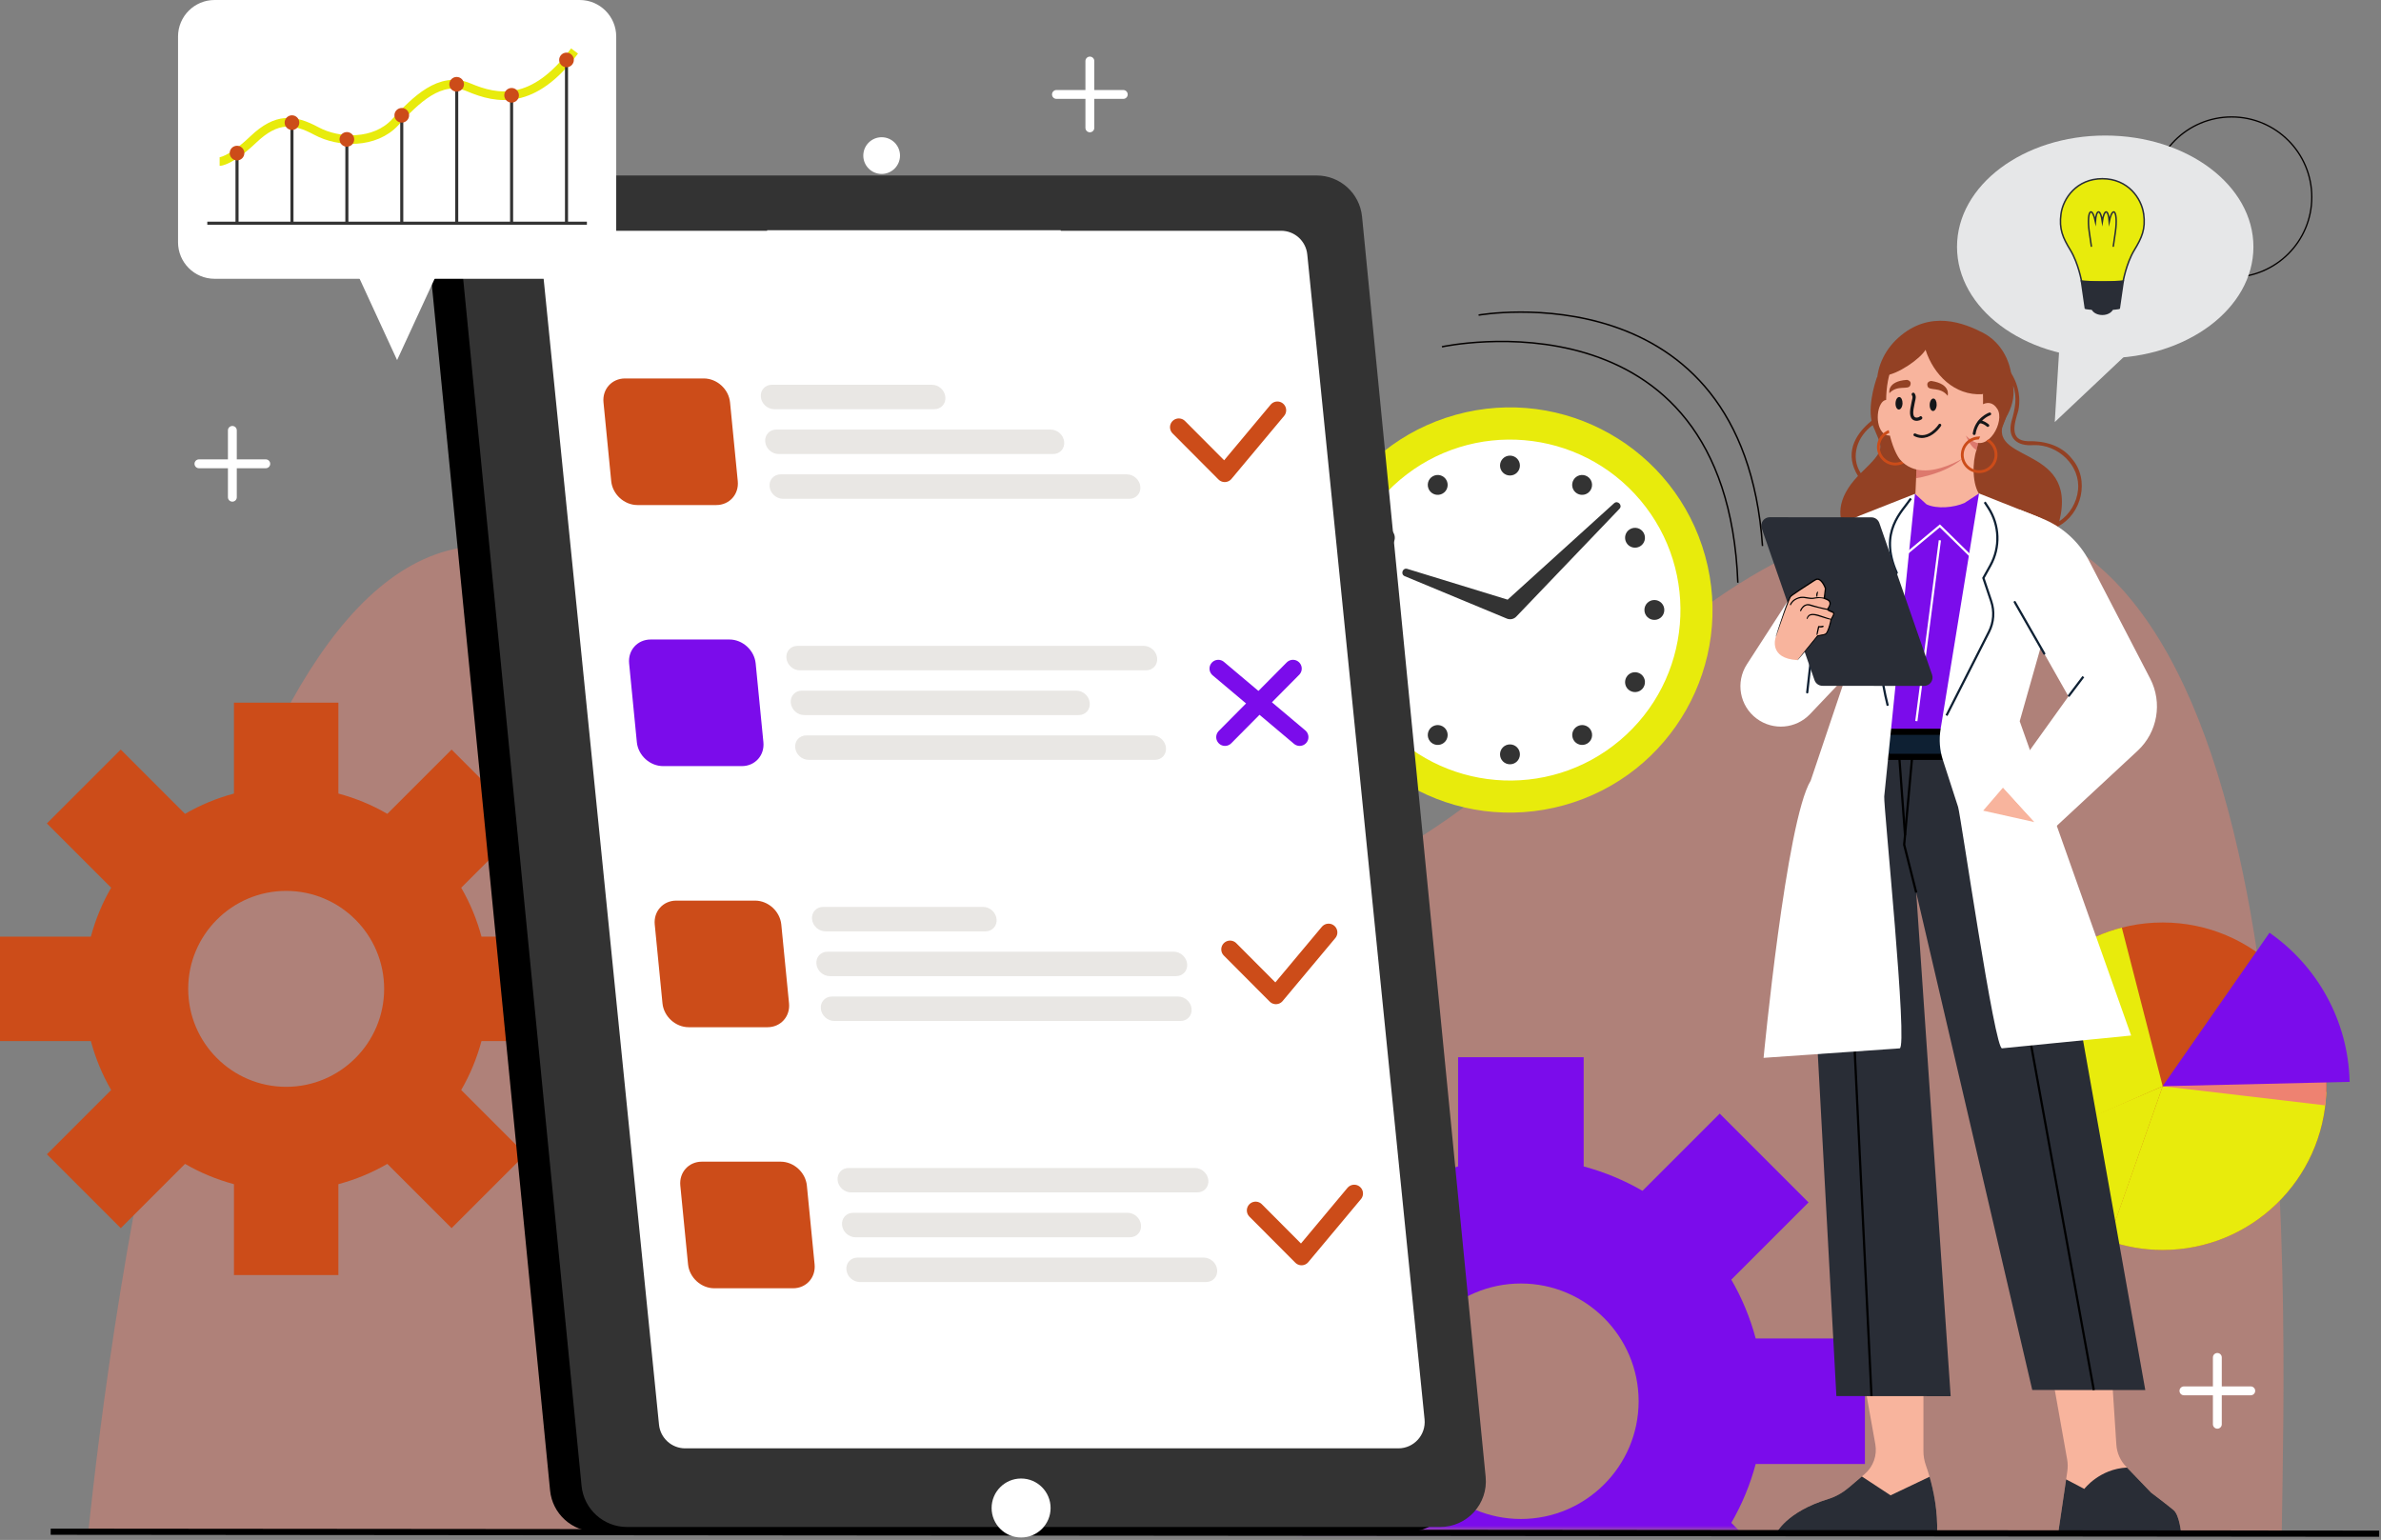<svg xmlns="http://www.w3.org/2000/svg" width="419" height="271" viewBox="0 0 419 271" fill="none"><rect x="0" y="0" width="419" height="271" fill="#808080" stroke="none"/><g clip-path="url(#clip0_353_582)"><path d="M392.71 48.8C400.503 48.8 406.82 42.483 406.82 34.69C406.82 26.897 400.503 20.58 392.71 20.58C384.917 20.58 378.6 26.897 378.6 34.69C378.6 42.483 384.917 48.8 392.71 48.8Z" stroke="#040100" stroke-width="0.23" stroke-miterlimit="10"></path><path opacity="0.43" d="M401.54 269.53C402.13 227.37 406.71 90.7 345.33 90.7C287.58 90.7 268.66 159.78 207.49 160.47C146.31 161.15 141.28 96.04 85.33 96.04C36.73 96.04 19.29 233.44 15.55 269.53H401.54Z" fill="#EE8271"></path><path d="M275.225 141.704C294.2 136.449 305.322 116.807 300.067 97.832C294.812 78.858 275.17 67.736 256.195 72.991C237.22 78.246 226.098 97.888 231.353 116.863C236.608 135.837 256.251 146.959 275.225 141.704Z" fill="#E8EB0C"></path><path d="M285.063 130.29C297.728 119.606 299.334 100.679 288.65 88.015C277.967 75.351 259.04 73.745 246.376 84.428C233.712 95.111 232.106 114.038 242.789 126.703C253.472 139.367 272.399 140.973 285.063 130.29Z" fill="white"></path><path d="M247.65 100.11L266.26 105.82L264.59 106.18L284.04 88.56C284.67 87.99 285.59 88.91 284.99 89.54L266.84 108.5C266.4 108.97 265.73 109.09 265.17 108.86L247.19 101.39C246.41 101.06 246.83 99.86 247.65 100.11Z" fill="#333333"></path><path d="M267.47 81.93C267.47 82.9 266.69 83.68 265.72 83.68C264.75 83.68 263.97 82.9 263.97 81.93C263.97 80.96 264.75 80.18 265.72 80.18C266.69 80.18 267.47 80.96 267.47 81.93Z" fill="#333333"></path><path d="M267.47 132.75C267.47 133.72 266.69 134.5 265.72 134.5C264.75 134.5 263.97 133.72 263.97 132.75C263.97 131.78 264.75 131 265.72 131C266.69 131 267.47 131.78 267.47 132.75Z" fill="#333333"></path><path d="M254.52 84.46C255 85.3 254.72 86.37 253.88 86.85C253.04 87.33 251.97 87.05 251.49 86.21C251.01 85.37 251.29 84.3 252.13 83.82C252.97 83.34 254.04 83.62 254.52 84.46Z" fill="#333333"></path><path d="M279.94 128.47C280.42 129.31 280.14 130.38 279.3 130.86C278.46 131.34 277.39 131.06 276.91 130.22C276.43 129.38 276.71 128.31 277.55 127.83C278.39 127.35 279.46 127.63 279.94 128.47Z" fill="#333333"></path><path d="M244.58 93.12C245.42 93.6 245.7 94.67 245.22 95.51C244.74 96.35 243.67 96.63 242.83 96.15C241.99 95.67 241.71 94.6 242.19 93.76C242.67 92.92 243.74 92.64 244.58 93.12Z" fill="#333333"></path><path d="M288.6 118.53C289.44 119.01 289.72 120.08 289.24 120.92C288.76 121.76 287.69 122.04 286.85 121.56C286.01 121.08 285.73 120.01 286.21 119.17C286.69 118.33 287.76 118.05 288.6 118.53Z" fill="#333333"></path><path d="M240.3 105.59C241.27 105.59 242.05 106.37 242.05 107.34C242.05 108.31 241.27 109.09 240.3 109.09C239.33 109.09 238.55 108.31 238.55 107.34C238.55 106.37 239.33 105.59 240.3 105.59Z" fill="white"></path><path d="M291.13 105.59C292.1 105.59 292.88 106.37 292.88 107.34C292.88 108.31 292.1 109.09 291.13 109.09C290.16 109.09 289.38 108.31 289.38 107.34C289.38 106.37 290.16 105.59 291.13 105.59Z" fill="#333333"></path><path d="M242.83 118.53C243.67 118.05 244.74 118.33 245.22 119.17C245.7 120.01 245.42 121.08 244.58 121.56C243.74 122.04 242.67 121.76 242.19 120.92C241.71 120.08 241.99 119.01 242.83 118.53Z" fill="#CC4C19"></path><path d="M286.85 93.12C287.69 92.64 288.76 92.92 289.24 93.76C289.72 94.6 289.44 95.67 288.6 96.15C287.76 96.63 286.69 96.35 286.21 95.51C285.73 94.67 286.01 93.6 286.85 93.12Z" fill="#333333"></path><path d="M251.49 128.47C251.97 127.63 253.04 127.35 253.88 127.83C254.72 128.31 255 129.38 254.52 130.22C254.04 131.06 252.97 131.34 252.13 130.86C251.29 130.38 251.01 129.31 251.49 128.47Z" fill="#333333"></path><path d="M276.9 84.46C277.38 83.62 278.45 83.34 279.29 83.82C280.13 84.3 280.41 85.37 279.93 86.21C279.45 87.05 278.38 87.33 277.54 86.85C276.7 86.37 276.42 85.3 276.9 84.46Z" fill="#333333"></path><path d="M380.58 219.96C396.491 219.96 409.39 207.061 409.39 191.15C409.39 175.239 396.491 162.34 380.58 162.34C364.669 162.34 351.77 175.239 351.77 191.15C351.77 207.061 364.669 219.96 380.58 219.96Z" fill="#CC4C19"></path><path d="M380.58 191.15L371.03 218.34C374.02 219.39 377.23 219.97 380.58 219.97C396.16 219.97 408.84 207.61 409.37 192.16L380.58 191.16V191.15Z" fill="#E8EB0C"></path><path d="M409.19 194.52C409.32 193.41 409.39 192.29 409.39 191.15C409.39 188.55 409.04 186.03 408.39 183.63L380.57 191.15L409.18 194.52H409.19Z" fill="#EE8271"></path><path d="M413.48 190.4C413.23 179.52 407.72 169.96 399.38 164.14L380.57 191.15L413.47 190.39L413.48 190.4Z" fill="#7B0CEB"></path><path d="M371.05 218.35L380.58 191.16L354.1 202.53C357.27 209.9 363.43 215.68 371.05 218.35Z" fill="#E8EB0C"></path><path d="M373.39 163.24C360.96 166.43 351.77 177.72 351.77 191.15C351.77 195.27 352.64 199.19 354.2 202.74L380.58 191.15L373.39 163.24Z" fill="#E8EB0C"></path><path d="M100.72 183.21V164.83H84.73C83.91 161.78 82.71 158.89 81.16 156.22L92.47 144.91L79.47 131.91L68.16 143.22C65.49 141.67 62.6 140.47 59.55 139.65V123.66H41.17V139.65C38.12 140.47 35.23 141.67 32.56 143.22L21.25 131.91L8.25 144.91L19.56 156.22C18.01 158.89 16.81 161.78 15.99 164.83H0V183.21H15.99C16.81 186.26 18.01 189.15 19.56 191.82L8.25 203.13L21.25 216.13L32.56 204.82C35.23 206.37 38.12 207.57 41.17 208.39V224.38H59.55V208.39C62.6 207.57 65.49 206.37 68.16 204.82L79.47 216.13L92.47 203.13L81.16 191.82C82.71 189.15 83.91 186.26 84.73 183.21H100.72ZM67.6 174.02C67.6 183.52 59.87 191.26 50.36 191.26C40.85 191.26 33.12 183.53 33.12 174.02C33.12 164.51 40.85 156.78 50.36 156.78C59.87 156.78 67.6 164.51 67.6 174.02Z" fill="#CC4C19"></path><mask id="mask0_353_582" style="mask-type:luminance" maskUnits="userSpaceOnUse" x="183" y="163" width="165" height="107"><path d="M347.91 163.9H183.52V269.3H347.91V163.9Z" fill="white"></path></mask><g mask="url(#mask0_353_582)"><path d="M328.18 257.64V235.54H308.96C307.98 231.87 306.53 228.4 304.67 225.19L318.26 211.6L302.63 195.97L289.04 209.56C285.83 207.7 282.35 206.25 278.69 205.27V186.05H256.59V205.27C252.92 206.25 249.45 207.7 246.24 209.56L232.65 195.97L217.02 211.6L230.61 225.19C228.75 228.4 227.3 231.88 226.32 235.54H207.1V257.64H226.32C227.3 261.31 228.75 264.78 230.61 267.99L217.02 281.58L232.65 297.21L246.24 283.62C249.45 285.48 252.93 286.93 256.59 287.91V307.13H278.69V287.91C282.36 286.93 285.83 285.48 289.04 283.62L302.63 297.21L318.26 281.58L304.67 267.99C306.53 264.78 307.98 261.3 308.96 257.64H328.18ZM288.36 246.59C288.36 258.01 279.06 267.31 267.64 267.31C256.22 267.31 246.92 258.01 246.92 246.59C246.92 235.17 256.22 225.87 267.64 225.87C279.06 225.87 288.36 235.17 288.36 246.59Z" fill="#7B0CEB"></path></g><path d="M247.9 269.53H104.8C100.66 269.53 97.2 266.39 96.8 262.28L75.05 40.51C74.59 35.78 78.3 31.69 83.05 31.69H226.15C230.29 31.69 233.75 34.83 234.15 38.94L255.9 260.71C256.36 265.44 252.65 269.53 247.9 269.53Z" fill="black"></path><path d="M253.44 268.72H110.34C106.2 268.72 102.74 265.58 102.34 261.47L80.59 39.7C80.13 34.97 83.84 30.88 88.59 30.88H231.69C235.83 30.88 239.29 34.02 239.69 38.13L261.44 259.9C261.9 264.63 258.19 268.72 253.44 268.72Z" fill="#333333"></path><path d="M246.08 254.88H120.58C118.2 254.88 116.21 253.08 115.97 250.71L95.33 45.71C95.06 42.98 97.2 40.61 99.94 40.61H225.44C227.82 40.61 229.81 42.41 230.05 44.78L250.69 249.78C250.96 252.51 248.82 254.88 246.08 254.88Z" fill="white"></path><path d="M135 40.92H186.66" stroke="white" stroke-width="0.81" stroke-miterlimit="10"></path><path d="M126.04 88.88H112.18C109.86 88.88 107.79 87 107.56 84.67L106.2 70.81C105.97 68.49 107.67 66.6 109.99 66.6H123.85C126.17 66.6 128.24 68.48 128.47 70.81L129.83 84.67C130.06 86.99 128.36 88.88 126.04 88.88Z" fill="#CC4C19"></path><path opacity="0.44" d="M164.42 72.01H136.25C135.06 72.01 134 71.05 133.89 69.86C133.77 68.67 134.64 67.71 135.83 67.71H164C165.19 67.71 166.25 68.67 166.36 69.86C166.48 71.05 165.61 72.01 164.42 72.01Z" fill="#CCC9C2"></path><path opacity="0.44" d="M185.33 79.9H137.02C135.83 79.9 134.77 78.94 134.66 77.75C134.54 76.56 135.41 75.6 136.6 75.6H184.91C186.1 75.6 187.16 76.56 187.27 77.75C187.39 78.94 186.52 79.9 185.33 79.9Z" fill="#CCC9C2"></path><path opacity="0.44" d="M198.73 87.78H137.79C136.6 87.78 135.54 86.82 135.43 85.63C135.31 84.44 136.18 83.48 137.37 83.48H198.31C199.5 83.48 200.56 84.44 200.67 85.63C200.79 86.82 199.92 87.78 198.73 87.78Z" fill="#CCC9C2"></path><path d="M130.55 134.82H116.69C114.37 134.82 112.3 132.94 112.07 130.61L110.71 116.75C110.48 114.43 112.18 112.54 114.5 112.54H128.36C130.68 112.54 132.75 114.42 132.98 116.75L134.34 130.61C134.57 132.93 132.87 134.82 130.55 134.82Z" fill="#7B0CEB"></path><path opacity="0.44" d="M201.69 117.96H140.75C139.56 117.96 138.5 117 138.39 115.81C138.27 114.62 139.14 113.66 140.33 113.66H201.27C202.46 113.66 203.52 114.62 203.63 115.81C203.75 117 202.88 117.96 201.69 117.96Z" fill="#CCC9C2"></path><path opacity="0.44" d="M189.83 125.84H141.52C140.33 125.84 139.27 124.88 139.16 123.69C139.04 122.5 139.91 121.54 141.1 121.54H189.41C190.6 121.54 191.66 122.5 191.77 123.69C191.89 124.88 191.02 125.84 189.83 125.84Z" fill="#CCC9C2"></path><path opacity="0.44" d="M203.24 133.72H142.3C141.11 133.72 140.05 132.76 139.94 131.57C139.82 130.38 140.69 129.42 141.88 129.42H202.82C204.01 129.42 205.07 130.38 205.18 131.57C205.3 132.76 204.43 133.72 203.24 133.72Z" fill="#CCC9C2"></path><path d="M135.06 180.77H121.2C118.88 180.77 116.81 178.89 116.58 176.56L115.22 162.7C114.99 160.38 116.69 158.49 119.01 158.49H132.87C135.19 158.49 137.26 160.37 137.49 162.7L138.85 176.56C139.08 178.88 137.38 180.77 135.06 180.77Z" fill="#CC4C19"></path><path opacity="0.44" d="M173.43 163.9H145.26C144.07 163.9 143.01 162.94 142.9 161.75C142.78 160.56 143.65 159.6 144.84 159.6H173.01C174.2 159.6 175.26 160.56 175.37 161.75C175.49 162.94 174.62 163.9 173.43 163.9Z" fill="#CCC9C2"></path><path opacity="0.44" d="M206.97 171.78H146.03C144.84 171.78 143.78 170.82 143.67 169.63C143.55 168.44 144.42 167.48 145.61 167.48H206.55C207.74 167.48 208.8 168.44 208.91 169.63C209.03 170.82 208.16 171.78 206.97 171.78Z" fill="#CCC9C2"></path><path opacity="0.44" d="M207.75 179.67H146.81C145.62 179.67 144.56 178.71 144.45 177.52C144.33 176.33 145.2 175.37 146.39 175.37H207.33C208.52 175.37 209.58 176.33 209.69 177.52C209.81 178.71 208.94 179.67 207.75 179.67Z" fill="#CCC9C2"></path><path d="M139.56 226.71H125.7C123.38 226.71 121.31 224.83 121.08 222.5L119.72 208.64C119.49 206.32 121.19 204.43 123.51 204.43H137.37C139.69 204.43 141.76 206.31 141.99 208.64L143.35 222.5C143.58 224.82 141.88 226.71 139.56 226.71Z" fill="#CC4C19"></path><path opacity="0.44" d="M210.7 209.84H149.76C148.57 209.84 147.51 208.88 147.4 207.69C147.28 206.5 148.15 205.54 149.34 205.54H210.28C211.47 205.54 212.53 206.5 212.64 207.69C212.76 208.88 211.89 209.84 210.7 209.84Z" fill="#CCC9C2"></path><path opacity="0.44" d="M198.85 217.73H150.54C149.35 217.73 148.29 216.77 148.18 215.58C148.06 214.39 148.93 213.43 150.12 213.43H198.43C199.62 213.43 200.68 214.39 200.79 215.58C200.91 216.77 200.04 217.73 198.85 217.73Z" fill="#CCC9C2"></path><path opacity="0.44" d="M212.25 225.61H151.31C150.12 225.61 149.06 224.65 148.95 223.46C148.83 222.27 149.7 221.31 150.89 221.31H211.83C213.02 221.31 214.08 222.27 214.19 223.46C214.31 224.65 213.44 225.61 212.25 225.61Z" fill="#CCC9C2"></path><path d="M207.44 75.18L215.52 83.29L224.79 72.2" stroke="#CC4C19" stroke-width="3.09" stroke-linecap="round" stroke-linejoin="round"></path><path d="M216.46 167.07L224.53 175.17L233.8 164.09" stroke="#CC4C19" stroke-width="3.09" stroke-linecap="round" stroke-linejoin="round"></path><path d="M220.96 213.01L229.04 221.12L238.31 210.03" stroke="#CC4C19" stroke-width="3.09" stroke-linecap="round" stroke-linejoin="round"></path><path d="M214.39 117.66L228.71 129.72" stroke="#7B0CEB" stroke-width="3.09" stroke-linecap="round" stroke-linejoin="round"></path><path d="M227.53 117.66L215.57 129.72" stroke="#7B0CEB" stroke-width="3.09" stroke-linecap="round" stroke-linejoin="round"></path><path d="M330.3 68.31C330.07 64.95 331.52 61.73 334.02 59.47C339.64 54.38 345.71 56.89 348.98 58.57C353.02 60.64 357.35 67.41 350.45 78.79C350 79.53 349.19 78.45 348.97 77.41C344.12 79.33 334.31 75 331.87 72.42C330.81 71.31 330.4 69.79 330.3 68.31Z" fill="#934124"></path><path d="M364.59 80.71C362.75 78.35 359.75 77.56 356.87 77.64C353.46 77.56 354.53 74.42 355.17 72.28C355.87 69.04 354.53 65.58 352.02 63.47H352C351.79 63.3 351.57 63.14 351.34 62.98C350.93 62.72 350.64 63.4 351.06 63.6L331.51 66.28C331.54 66.12 331.57 65.96 331.61 65.8C331.71 65.38 331.06 65.21 330.96 65.62C330.9 65.87 330.86 66.12 330.82 66.37H330.31C330.31 66.37 328.67 70.77 329.35 74.05C326.13 76.67 324.65 80.02 326.96 83.76C311.9 99.66 356.21 108.88 362.06 92.69C366.37 90.53 367.82 84.4 364.59 80.71ZM327.45 83.27C325.6 80.43 326.79 76.8 329.55 74.82C331.23 78.99 332.09 78.79 327.45 83.27ZM365.68 86.24C365.46 88.43 364.23 90.52 362.39 91.74C365.93 77.61 347.78 81.9 353.35 72.87C354.32 70.98 354.47 69.28 354.25 67.86C355.05 69.94 354.57 72.09 353.97 74.15C353.21 77.13 354.97 78.57 357.87 78.33C362.13 78.18 366.15 81.91 365.68 86.25V86.24Z" fill="#934124"></path><path d="M333.54 71.32C333.54 71.32 331.96 69.28 330.93 71.2C329.9 73.13 330.45 77.15 333.02 76.61L333.54 71.32Z" fill="#F8B49D"></path><path d="M334.78 76.28C335.69 76.75 336.29 77.72 336.24 78.81C336.17 80.31 334.9 81.47 333.4 81.41C331.9 81.34 330.74 80.07 330.8 78.57C330.85 77.49 331.52 76.59 332.45 76.19C332.77 76.05 333.12 75.98 333.48 75.97C333.55 75.8 333.62 75.64 333.7 75.47C333.69 75.47 333.68 75.47 333.67 75.47C333.22 75.45 332.8 75.52 332.4 75.67C331.23 76.11 330.37 77.22 330.31 78.54C330.23 80.31 331.61 81.82 333.39 81.9C335.16 81.98 336.67 80.6 336.75 78.83C336.8 77.64 336.19 76.56 335.25 75.96L334.79 76.27L334.78 76.28Z" fill="#CC4C19"></path><path d="M337.3 81.62L337.06 87.06C337.06 87.06 339.72 92.57 348.52 87.27C346.98 85.39 347.09 81.2 347.83 79.14C347.83 79.14 347.19 79.53 346.13 79.95C345.91 80.04 345.68 80.12 345.44 80.22C343.26 81.02 340 81.96 337.3 81.63V81.62Z" fill="#F8B49D"></path><path opacity="0.5" d="M337.3 81.62L337.19 84.16C339.54 83.75 343.67 82.66 346.14 79.94C345.92 80.03 345.69 80.11 345.45 80.21C343.27 81.01 340.01 81.95 337.31 81.62H337.3Z" fill="#C33F3F"></path><path d="M334.43 80.94C338.79 85.87 347.48 79.37 347.81 79.2C347.92 78.78 348.03 78.37 348.12 77.95C348.92 74.46 349.11 71.2 348.89 68.08C349.21 64.82 347.39 61.69 344.37 60.43C341.23 59.13 338.31 60.4 336.57 60.86C333.94 61.54 332.16 64.82 331.94 69.6C331.66 75.46 333.35 79.72 334.43 80.95V80.94Z" fill="#F8B49D"></path><path d="M339.87 67.04C339.87 67.04 338.92 67.09 339.21 67.98C339.5 68.86 341.45 67.98 342.74 69.65C342.74 69.65 343.41 67.59 339.87 67.04Z" fill="#934124"></path><path d="M335.58 66.85C335.58 66.85 336.52 66.99 336.15 67.84C335.78 68.69 333.92 67.65 332.49 69.19C332.49 69.19 332 67.08 335.58 66.85Z" fill="#934124"></path><path d="M339.58 71.2C339.55 71.81 339.81 72.31 340.15 72.33C340.49 72.35 340.79 71.86 340.81 71.26C340.83 70.66 340.58 70.15 340.24 70.13C339.9 70.11 339.6 70.6 339.58 71.2Z" fill="#141619"></path><path d="M333.57 70.94C333.54 71.55 333.8 72.05 334.14 72.07C334.48 72.09 334.78 71.6 334.8 71C334.82 70.4 334.57 69.89 334.23 69.87C333.89 69.85 333.59 70.34 333.57 70.94Z" fill="#141619"></path><path d="M339.14 76.92C338.47 77.14 337.7 77.16 336.86 76.74C336.74 76.68 336.68 76.53 336.75 76.41C336.81 76.29 336.96 76.23 337.08 76.3C339.38 77.43 341.08 74.8 341.15 74.69C341.22 74.57 341.38 74.54 341.5 74.61C341.62 74.68 341.65 74.84 341.58 74.95C341.57 74.97 340.62 76.44 339.15 76.92H339.14Z" fill="#141619"></path><path opacity="0.5" d="M345.95 76.65C345.98 76.72 346.69 78.61 347.82 79.2C347.93 78.78 348.04 78.36 348.13 77.95C348.09 77.95 346.94 77.69 345.95 76.65Z" fill="#C33F3F"></path><path d="M347.25 72.48C347.25 72.48 349.82 69.33 351.49 71.97C352.86 74.15 349.85 79.65 346.98 77.46L347.26 72.48H347.25Z" fill="#F8B49D"></path><path d="M349.54 77.61C350.45 78.08 351.05 79.07 351 80.16C350.93 81.66 349.66 82.82 348.16 82.76C346.66 82.69 345.5 81.42 345.56 79.92C345.61 78.84 346.28 77.94 347.21 77.54C347.53 77.4 347.88 77.33 348.24 77.32C348.31 77.15 348.38 76.99 348.46 76.82C348.45 76.82 348.44 76.82 348.43 76.82C347.98 76.8 347.56 76.87 347.16 77.02C345.99 77.46 345.13 78.57 345.07 79.89C344.99 81.66 346.37 83.17 348.15 83.25C349.92 83.33 351.43 81.95 351.51 80.17C351.56 78.98 350.94 77.88 349.99 77.28C349.85 77.4 349.7 77.51 349.55 77.6L349.54 77.61Z" fill="#CC4C19"></path><path d="M347.4 76.55C347.4 76.55 347.38 76.55 347.37 76.55C347.23 76.53 347.14 76.4 347.16 76.26C347.59 73.5 349.96 72.64 350.06 72.61C350.19 72.56 350.33 72.63 350.38 72.76C350.43 72.89 350.36 73.03 350.23 73.08C350.14 73.11 348.03 73.88 347.66 76.34C347.64 76.47 347.53 76.56 347.4 76.55Z" fill="#141619"></path><path d="M349.8 75.13C349.74 75.13 349.69 75.11 349.65 75.07C349.44 74.88 348.8 74.42 348.37 74.51C348.23 74.54 348.1 74.45 348.07 74.32C348.04 74.18 348.13 74.05 348.26 74.02C349.02 73.86 349.88 74.61 349.98 74.69C350.08 74.78 350.09 74.94 350 75.04C349.95 75.1 349.87 75.13 349.8 75.12V75.13Z" fill="#141619"></path><path d="M349.82 66.59C349.91 67.28 349.92 67.97 349.85 68.66C349.47 68.83 349.14 69.07 348.85 69.37C343.95 69.67 340.26 65.93 338.85 61.56C337.9 63.16 333.94 65.92 331.63 66.09C332.67 59.45 341.06 56.29 346.22 60.4C346.71 60.77 347.17 61.19 347.58 61.65C348.8 63.03 349.59 64.75 349.82 66.59Z" fill="#934124"></path><path d="M336.69 69.39C337.02 69.94 336.75 70.13 336.46 71.94C336.03 74.62 338.14 73.59 338 73.52" stroke="#141619" stroke-width="0.57" stroke-linecap="round" stroke-linejoin="round"></path><path d="M338.48 243.04V255.31C338.47 256.19 338.62 257.05 338.91 257.87C339.65 259.93 341.05 264.57 340.89 269.85L312.6 269.83C312.6 269.83 314.25 266.08 321.75 263.79C323.08 263.38 324.3 262.68 325.36 261.77L328.12 259.42C329.65 258.12 330.37 256.11 330.01 254.14L328.02 243.03H338.48V243.04Z" fill="#F8B49D"></path><path d="M339.56 259.88L332.7 263.15L327.64 259.83L325.36 261.77C324.3 262.67 323.08 263.38 321.75 263.79C314.26 266.09 312.6 269.83 312.6 269.83L340.89 269.85C341.02 265.89 340.26 262.29 339.56 259.87V259.88Z" fill="#292D36"></path><path d="M361.32 243.06L363.77 256.83C363.89 257.52 363.9 258.22 363.8 258.91L362.18 269.87L383.84 269.89C383.84 269.89 383.55 266.65 382.52 265.76C381.49 264.88 378.54 262.66 378.54 262.66L374.12 258.07C373.12 257.04 372.53 255.68 372.43 254.25L371.7 243.06H361.31H361.32Z" fill="#F8B49D"></path><path d="M374.29 258.26C369.44 258.5 366.79 262.02 366.79 262.02L363.59 260.34L362.18 269.88L383.84 269.9C383.84 269.9 383.55 266.66 382.52 265.77C381.49 264.89 378.54 262.67 378.54 262.67L374.29 258.25V258.26Z" fill="#292D36"></path><path d="M327.7 96.84L336.99 86.9L339.02 88.75C340.86 89.62 343.85 89.33 345.71 88.51L348.26 86.84L354.55 96.86L349.2 130.09L328.22 130.07L327.7 96.84Z" fill="#7B0CEB"></path><path d="M334.92 97.91L341.37 92.54L349.03 100.06" stroke="white" stroke-width="0.39" stroke-miterlimit="10"></path><path d="M341.37 95.08L337.23 126.9" stroke="white" stroke-width="0.39" stroke-miterlimit="10"></path><path d="M360.15 147L377.52 244.62L357.63 244.61L337.21 157.07L343.27 245.7L323.16 245.68L317.57 142.8L326.73 130.24L355.59 131L360.15 147Z" fill="#292D36"></path><path d="M337.21 157.07L335.09 148.65L336.58 132.24" stroke="black" stroke-width="0.39" stroke-miterlimit="10"></path><path d="M334.16 132.24L335.24 146.98" stroke="black" stroke-width="0.39" stroke-miterlimit="10"></path><path d="M324.13 138.57L329.34 245.69" stroke="black" stroke-width="0.39" stroke-miterlimit="10"></path><path d="M349.2 138.59L368.46 244.62" stroke="black" stroke-width="0.39" stroke-miterlimit="10"></path><path d="M353.86 128.78H326.2V133.19H353.86V128.78Z" fill="#0E2033" stroke="black" stroke-width="1.08" stroke-miterlimit="10"></path><path d="M348.26 86.84L341.49 128.37C341.2 130.17 341.34 132.01 341.9 133.74L344.58 142.01C345.03 143.4 351.07 185.21 352.34 184.48L375.03 182.23L355.42 126.92L363.02 100.12C364.09 96.33 362.13 92.34 358.47 90.89L348.27 86.84H348.26Z" fill="white"></path><path d="M349.26 88.37L349.9 89.35C351.89 92.41 352.03 96.32 350.26 99.51L349.03 101.72L350.4 105.79C351 107.57 350.86 109.52 350.01 111.19L342.54 125.91" stroke="#0E2033" stroke-width="0.39" stroke-miterlimit="10"></path><path d="M348.99 142.66L358.04 144.68L352.49 138.59L348.99 142.66Z" fill="#F8B49D"></path><path d="M336.99 86.9L331.58 140.16C331.43 141.67 335.81 184.49 334.29 184.49L310.35 186.16C310.35 186.16 314.32 144.44 318.64 137.38L324.81 119.05L318.53 125.66C316.05 128.27 312.02 128.61 309.13 126.46C306.13 124.23 305.38 120.05 307.41 116.91L320.97 95.94C322.5 93.57 324.74 91.73 327.37 90.7L336.98 86.91L336.99 86.9Z" fill="white"></path><path d="M336.27 87.73C334.72 90.05 330.57 93.53 333.77 100.77C330.45 106.62 329.78 114.52 332.2 124.19" stroke="#0E2033" stroke-width="0.39" stroke-miterlimit="10"></path><path d="M318.03 121.84L319.25 110.98" stroke="#0E2033" stroke-width="0.39" stroke-miterlimit="10" stroke-linecap="round"></path><path d="M338.59 120.71L320.72 120.69C320.08 120.69 319.52 120.29 319.31 119.69L310.03 93C309.69 92.03 310.41 91.02 311.44 91.02L329.31 91.04C329.95 91.04 330.51 91.44 330.72 92.04L340 118.73C340.34 119.7 339.62 120.71 338.59 120.71Z" fill="#292D36"></path><path d="M354.36 105.52L364 122.55L352.49 138.6L360.14 147L376.17 132.12C379.68 128.86 380.58 123.67 378.38 119.42L367.67 98.78C365.89 95.34 362.92 92.66 359.32 91.23L355.42 89.68L354.36 105.52Z" fill="white"></path><path d="M364 122.54L366.62 119.08" stroke="#0E2033" stroke-width="0.39" stroke-miterlimit="10"></path><path d="M359.74 115.02L354.55 105.96" stroke="#0E2033" stroke-width="0.39" stroke-miterlimit="10" stroke-linecap="round"></path><path d="M316.3 116.18L319.88 111.84C319.88 111.84 320.96 111.69 321.27 111.54C321.65 111.36 322.16 109.56 322.19 109.2C322.21 108.84 322.91 108.06 322.68 107.8C322.45 107.54 321.6 107.45 321.67 107.11C321.69 107.04 322.38 106.33 321.93 105.72C321.77 105.5 321.07 105.26 321.07 105.26L321.27 103.5C321.27 103.5 320.5 101.34 319.46 102.01C319.46 102.01 315.55 104.51 315.15 104.93C314.74 105.35 312.83 111.09 312.48 112.16C312.48 112.16 311.14 115.87 316.3 116.17" fill="#F8B49D"></path><path d="M312.55 111.86C312.62 111.64 312.7 111.35 312.81 111C313.05 110.25 313.4 109.17 313.86 107.84C314.09 107.18 314.35 106.45 314.66 105.67C314.74 105.48 314.82 105.28 314.92 105.08C315.02 104.85 315.23 104.72 315.4 104.59C315.76 104.33 316.13 104.07 316.52 103.81C317.3 103.29 318.12 102.75 318.97 102.19C319.19 102.06 319.38 101.89 319.68 101.81C319.98 101.74 320.29 101.89 320.49 102.08C320.9 102.47 321.15 102.97 321.35 103.48V103.5V103.53C321.33 103.7 321.31 103.88 321.29 104.07C321.24 104.48 321.19 104.89 321.15 105.29L321.07 105.17C321.29 105.25 321.49 105.33 321.7 105.44C321.8 105.5 321.9 105.55 322 105.67C322.07 105.77 322.13 105.89 322.15 106.01C322.2 106.26 322.13 106.5 322.03 106.71C321.98 106.81 321.92 106.91 321.86 107L321.77 107.13L321.75 107.16C321.75 107.17 321.75 107.18 321.75 107.19C321.75 107.23 321.84 107.29 321.92 107.33C322.01 107.37 322.1 107.41 322.2 107.45C322.3 107.49 322.39 107.53 322.49 107.58C322.59 107.64 322.69 107.67 322.78 107.82C322.84 107.98 322.78 108.09 322.76 108.2C322.72 108.3 322.68 108.4 322.63 108.49C322.53 108.67 322.43 108.84 322.35 109.01C322.31 109.1 322.28 109.17 322.27 109.25C322.26 109.36 322.24 109.45 322.22 109.55C322.18 109.74 322.12 109.92 322.07 110.11C321.96 110.47 321.84 110.82 321.68 111.15C321.59 111.31 321.53 111.48 321.36 111.62C321.17 111.74 321.01 111.75 320.84 111.8C320.51 111.87 320.19 111.92 319.88 111.97L319.93 111.94C318.83 113.25 317.93 114.32 317.28 115.09C316.97 115.45 316.73 115.73 316.55 115.94C316.38 116.13 316.29 116.23 316.28 116.23C316.28 116.23 316.35 116.12 316.51 115.91C316.68 115.69 316.92 115.4 317.21 115.03C317.84 114.25 318.72 113.17 319.8 111.84L319.82 111.81H319.85C320.16 111.76 320.48 111.7 320.8 111.63C320.95 111.59 321.14 111.55 321.25 111.48C321.35 111.4 321.44 111.23 321.51 111.08C321.66 110.77 321.77 110.42 321.88 110.07C321.93 109.89 321.98 109.71 322.02 109.53C322.04 109.44 322.06 109.34 322.07 109.26C322.07 109.15 322.12 109.04 322.16 108.95C322.25 108.76 322.35 108.6 322.44 108.42C322.49 108.33 322.53 108.25 322.56 108.16C322.59 108.08 322.61 107.98 322.59 107.94C322.58 107.91 322.49 107.84 322.4 107.81C322.31 107.77 322.22 107.73 322.12 107.69C322.02 107.65 321.92 107.61 321.82 107.56C321.73 107.5 321.6 107.45 321.54 107.29C321.52 107.25 321.52 107.21 321.53 107.16C321.53 107.14 321.54 107.11 321.56 107.08L321.59 107.04L321.68 106.91C321.74 106.83 321.79 106.74 321.83 106.65C321.91 106.47 321.97 106.27 321.93 106.09C321.92 106 321.87 105.92 321.82 105.84C321.78 105.78 321.69 105.72 321.6 105.67C321.42 105.57 321.21 105.49 321.01 105.41L320.92 105.38V105.29C320.98 104.89 321.02 104.48 321.07 104.07C321.09 103.89 321.11 103.7 321.13 103.53V103.58C320.95 103.1 320.7 102.61 320.34 102.27C320.16 102.11 319.94 102 319.73 102.05C319.53 102.1 319.31 102.27 319.09 102.4C318.23 102.95 317.41 103.49 316.63 104C316.24 104.26 315.86 104.51 315.51 104.77C315.33 104.9 315.16 105.02 315.08 105.2C314.98 105.38 314.9 105.58 314.82 105.77C314.5 106.53 314.24 107.26 313.99 107.92C313.52 109.23 313.14 110.29 312.87 111.06C312.74 111.41 312.64 111.7 312.57 111.91C312.5 112.1 312.47 112.09 312.53 111.9L312.55 111.86Z" fill="black"></path><path d="M321.06 105.27C321.35 105.5 320.69 105.25 320.1 105.25C319.81 105.25 319.48 105.33 319.08 105.39C318.67 105.44 318.22 105.36 317.78 105.29C316.9 105.09 316.12 105.4 315.68 105.78C315.24 106.15 315.16 106.54 315.12 106.52C315.1 106.52 314.69 106.51 315.5 105.66C315.72 105.45 316.11 105.25 316.5 105.12C316.89 104.98 317.36 104.99 317.81 105.07C318.26 105.14 318.68 105.23 319.05 105.19C319.42 105.14 319.79 105.07 320.1 105.09C320.71 105.13 321.18 105.17 321.05 105.27H321.06Z" fill="black"></path><path d="M319.77 105.06C319.71 105.08 319.58 104.86 319.63 104.55C319.67 104.25 319.86 104.07 319.91 104.11C319.96 104.15 319.89 104.34 319.85 104.59C319.81 104.83 319.83 105.04 319.77 105.06Z" fill="black"></path><path d="M317.34 106.9C317.01 107.25 316.96 107.59 316.92 107.57C316.9 107.57 316.5 107.61 317.16 106.8C317.32 106.59 317.64 106.37 318.01 106.32C318.38 106.27 318.75 106.42 319.1 106.53C320.55 106.98 321.71 107.13 321.7 107.2C321.7 107.26 322.35 107.62 319.03 106.75C318.66 106.64 318.33 106.5 318.03 106.53C318.03 106.53 317.69 106.53 317.34 106.91V106.9Z" fill="black"></path><path d="M322.21 108.93C322.21 108.93 322.33 109.09 321.92 109.01C321.51 108.93 320.47 108.57 319.87 108.4C319.57 108.32 319.28 108.25 319.02 108.24C318.76 108.24 318.54 108.3 318.39 108.41C318.14 108.64 318.08 108.93 318.04 108.92C318.03 108.92 317.91 108.95 317.93 108.82C317.95 108.7 318.1 108.41 318.27 108.26C318.44 108.11 318.74 108.03 319.03 108.03C319.32 108.03 319.63 108.1 319.94 108.18C320.56 108.36 321.09 108.57 321.48 108.69C321.87 108.81 322.33 108.95 322.22 108.93H322.21Z" fill="black"></path><path d="M320.79 110.13C320.86 110.11 320.94 110.18 320.92 110.25C320.87 110.43 320.51 110.44 320.03 110.4L320.15 110.31C320.13 110.41 320.11 110.5 320.09 110.6C319.84 111.69 319.84 111.77 319.73 111.74C319.67 111.73 319.59 111.8 319.87 110.55C319.89 110.45 319.91 110.36 319.94 110.26C319.94 110.26 319.94 110.22 319.98 110.19C320.02 110.16 320.06 110.17 320.06 110.17C320.38 110.22 320.65 110.15 320.79 110.11V110.13Z" fill="black"></path><path d="M8.92 269.55L418.68 269.9" stroke="black" stroke-width="1.09" stroke-miterlimit="10"></path><path d="M40.89 75.74V87.5" stroke="white" stroke-width="1.56" stroke-linecap="round" stroke-linejoin="round"></path><path d="M46.77 81.62H35.01" stroke="white" stroke-width="1.56" stroke-linecap="round" stroke-linejoin="round"></path><path d="M191.79 10.74V22.5" stroke="white" stroke-width="1.56" stroke-linecap="round" stroke-linejoin="round"></path><path d="M197.67 16.62H185.91" stroke="white" stroke-width="1.56" stroke-linecap="round" stroke-linejoin="round"></path><path d="M390.2 238.88V250.64" stroke="white" stroke-width="1.56" stroke-linecap="round" stroke-linejoin="round"></path><path d="M396.08 244.76H384.32" stroke="white" stroke-width="1.56" stroke-linecap="round" stroke-linejoin="round"></path><path d="M370.47 63.03C384.874 63.03 396.55 54.259 396.55 43.44C396.55 32.621 384.874 23.85 370.47 23.85C356.067 23.85 344.39 32.621 344.39 43.44C344.39 54.259 356.067 63.03 370.47 63.03Z" fill="#E6E7E8"></path><path d="M362.59 58.02L361.59 74.27L378.82 58.02H362.59Z" fill="#E6E7E8"></path><path d="M102.01 0H37.76C34.209 0 31.33 2.879 31.33 6.43V42.63C31.33 46.181 34.209 49.06 37.76 49.06H102.01C105.561 49.06 108.44 46.181 108.44 42.63V6.43C108.44 2.879 105.561 0 102.01 0Z" fill="white"></path><path d="M62.6 47.57H77.17L69.88 63.37L62.6 47.57Z" fill="white"></path><path d="M38.65 28.43C38.65 28.43 40.5 28.43 44.59 24.53C48.68 20.64 51.72 20.93 55.68 23.06C59.64 25.19 65.98 25.37 69.55 21.51C73.12 17.65 77.47 13.24 82.49 15.37C87.51 17.5 93.85 18.69 101.11 8.97" stroke="#E8EB0C" stroke-width="1.52" stroke-miterlimit="10"></path><path d="M41.71 26.94V39.28" stroke="#333333" stroke-width="0.54" stroke-miterlimit="10"></path><path d="M51.38 21.55V39.28" stroke="#333333" stroke-width="0.54" stroke-miterlimit="10"></path><path d="M61.04 24.53V39.28" stroke="#333333" stroke-width="0.54" stroke-miterlimit="10"></path><path d="M70.7 20.29V39.28" stroke="#333333" stroke-width="0.54" stroke-miterlimit="10"></path><path d="M80.37 14.83V39.28" stroke="#333333" stroke-width="0.54" stroke-miterlimit="10"></path><path d="M90.03 16.77V39.28" stroke="#333333" stroke-width="0.54" stroke-miterlimit="10"></path><path d="M99.69 10.55V39.28" stroke="#333333" stroke-width="0.54" stroke-miterlimit="10"></path><path d="M36.48 39.28H103.28" stroke="#333333" stroke-width="0.54" stroke-miterlimit="10"></path><path d="M100.98 10.55C100.98 11.26 100.4 11.84 99.69 11.84C98.98 11.84 98.4 11.26 98.4 10.55C98.4 9.84 98.98 9.26 99.69 9.26C100.4 9.26 100.98 9.84 100.98 10.55Z" fill="#CC4C19"></path><path d="M91.32 16.77C91.32 17.48 90.74 18.06 90.03 18.06C89.32 18.06 88.74 17.48 88.74 16.77C88.74 16.06 89.32 15.48 90.03 15.48C90.74 15.48 91.32 16.06 91.32 16.77Z" fill="#CC4C19"></path><path d="M81.65 14.83C81.65 15.54 81.07 16.12 80.36 16.12C79.65 16.12 79.07 15.54 79.07 14.83C79.07 14.12 79.65 13.54 80.36 13.54C81.07 13.54 81.65 14.12 81.65 14.83Z" fill="#CC4C19"></path><path d="M71.99 20.29C71.99 21 71.41 21.58 70.7 21.58C69.99 21.58 69.41 21 69.41 20.29C69.41 19.58 69.99 19 70.7 19C71.41 19 71.99 19.58 71.99 20.29Z" fill="#CC4C19"></path><path d="M62.33 24.53C62.33 25.24 61.75 25.82 61.04 25.82C60.33 25.82 59.75 25.24 59.75 24.53C59.75 23.82 60.33 23.24 61.04 23.24C61.75 23.24 62.33 23.82 62.33 24.53Z" fill="#CC4C19"></path><path d="M52.67 21.58C52.67 22.29 52.09 22.87 51.38 22.87C50.67 22.87 50.09 22.29 50.09 21.58C50.09 20.87 50.67 20.29 51.38 20.29C52.09 20.29 52.67 20.87 52.67 21.58Z" fill="#CC4C19"></path><path d="M43 26.94C43 27.65 42.42 28.23 41.71 28.23C41 28.23 40.42 27.65 40.42 26.94C40.42 26.23 41 25.65 41.71 25.65C42.42 25.65 43 26.23 43 26.94Z" fill="#CC4C19"></path><path d="M155.15 30.61C156.934 30.61 158.38 29.164 158.38 27.38C158.38 25.596 156.934 24.15 155.15 24.15C153.366 24.15 151.92 25.596 151.92 27.38C151.92 29.164 153.366 30.61 155.15 30.61Z" fill="white"></path><path d="M179.69 270.57C182.556 270.57 184.88 268.246 184.88 265.38C184.88 262.514 182.556 260.19 179.69 260.19C176.824 260.19 174.5 262.514 174.5 265.38C174.5 268.246 176.824 270.57 179.69 270.57Z" fill="white"></path><path d="M377.23 37.64C376.86 34.93 374.5 31.45 369.96 31.45C365.42 31.45 363.06 34.93 362.69 37.64C362.32 40.3 363.01 41.84 364.34 44.01C365.78 46.38 366.33 49.64 366.33 49.64H373.6C373.6 49.64 374.15 46.38 375.59 44.01C376.91 41.84 377.6 40.31 377.24 37.64H377.23Z" fill="#E8EB0C" stroke="#292D36" stroke-width="0.26" stroke-miterlimit="10"></path><path d="M369.95 49.49C368.35 49.49 366.94 49.41 366.12 49.3L366.85 54.31C366.87 54.46 368.26 54.58 369.96 54.58C371.66 54.58 373.04 54.46 373.07 54.31L373.8 49.3C372.98 49.42 371.56 49.49 369.97 49.49H369.95Z" fill="#292D36"></path><path d="M371.94 54.03C371.94 54.81 371.05 55.44 369.96 55.44C368.87 55.44 367.98 54.81 367.98 54.03C367.98 53.25 368.87 52.62 369.96 52.62C371.05 52.62 371.94 53.25 371.94 54.03Z" fill="#292D36"></path><path d="M371.89 43.33L372.23 41C372.25 40.91 372.26 40.82 372.27 40.72C372.52 38.99 372.41 37.29 371.96 37.29C371.68 37.29 371.38 37.98 371.18 38.95C371.11 37.98 370.9 37.29 370.63 37.29C370.36 37.29 370.1 37.98 369.96 38.95C369.82 37.98 369.57 37.29 369.29 37.29C369.01 37.29 368.81 37.98 368.74 38.95C368.53 37.98 368.23 37.29 367.96 37.29C367.51 37.29 367.4 38.99 367.65 40.72C367.66 40.81 367.68 40.91 367.69 41L368.03 43.33" fill="#E8EB0C"></path><path d="M371.89 43.33L372.23 41C372.25 40.91 372.26 40.82 372.27 40.72C372.52 38.99 372.41 37.29 371.96 37.29C371.68 37.29 371.38 37.98 371.18 38.95C371.11 37.98 370.9 37.29 370.63 37.29C370.36 37.29 370.1 37.98 369.96 38.95C369.82 37.98 369.57 37.29 369.29 37.29C369.01 37.29 368.81 37.98 368.74 38.95C368.53 37.98 368.23 37.29 367.96 37.29C367.51 37.29 367.4 38.99 367.65 40.72C367.66 40.81 367.68 40.91 367.69 41L368.03 43.33" stroke="#292D36" stroke-width="0.26" stroke-miterlimit="10" stroke-linecap="round"></path><path d="M253.75 61.03C253.75 61.03 303.8 50.12 305.82 102.54" stroke="#040100" stroke-width="0.26" stroke-miterlimit="10"></path><path d="M260.2 55.45C260.2 55.45 306.75 47.18 310.16 96.09" stroke="#040100" stroke-width="0.26" stroke-miterlimit="10"></path></g><defs><clipPath id="clip0_353_582"><rect width="419" height="271" fill="white"></rect></clipPath></defs></svg>